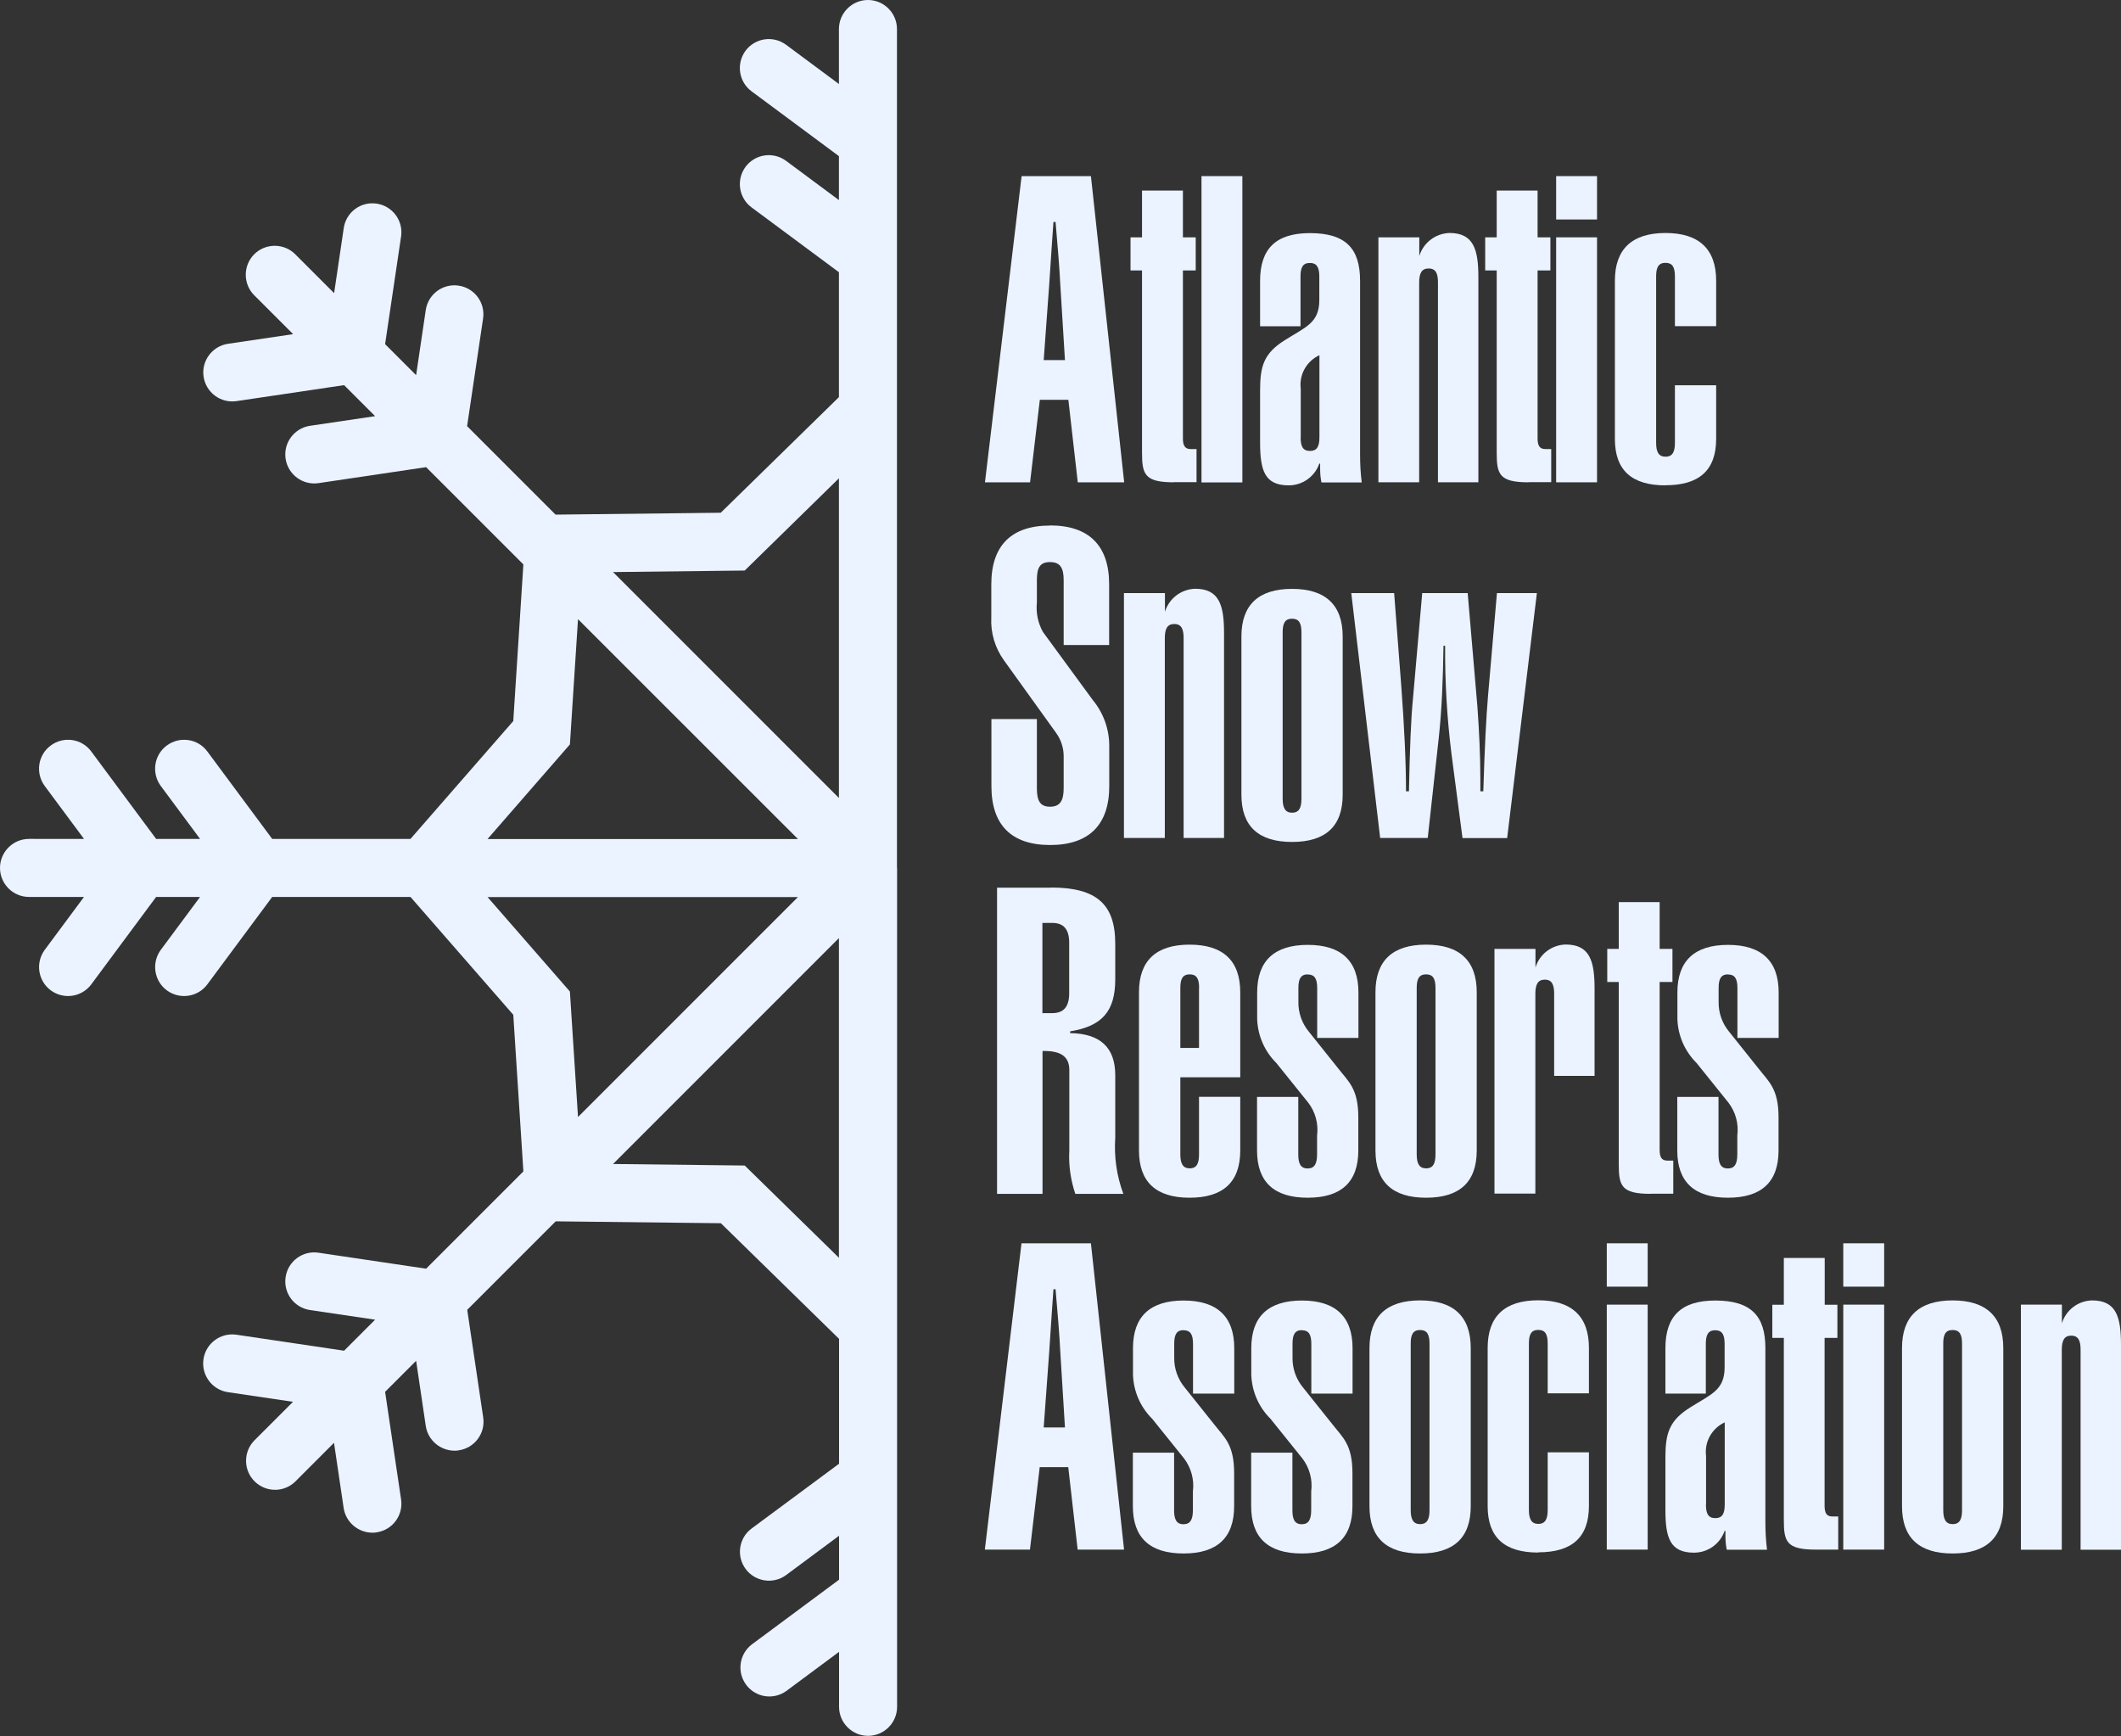 <svg xmlns="http://www.w3.org/2000/svg" id="Layer_1" data-name="Layer 1" viewBox="0 0 180.54 147.76"><rect x="0" y="0" width="180.54" height="147.76" fill="#333333" stroke="none"/><defs><style> .cls-1 { fill: #eaf3ff; stroke-width: 0px; } </style></defs><g id="Group_70" data-name="Group 70"><path id="Path_891" data-name="Path 891" class="cls-1" d="M76.35,73.88V2.47c0-1.36-1.11-2.47-2.47-2.47s-2.47,1.11-2.47,2.47v4.68l-4.5-3.34c-1.1-.81-2.64-.58-3.45.51-.81,1.1-.58,2.64.51,3.45l7.44,5.52v3.74l-4.5-3.34c-1.1-.81-2.64-.58-3.45.51-.81,1.1-.58,2.64.51,3.45h0l7.44,5.52v10.63l-10.06,9.84-14.06.16-7.53-7.53,1.36-9.16c.2-1.35-.73-2.6-2.08-2.8-1.35-.2-2.6.73-2.8,2.08h0l-.82,5.54-2.64-2.64,1.36-9.16c.2-1.35-.73-2.6-2.08-2.8-1.35-.2-2.6.73-2.8,2.08h0l-.82,5.54-3.31-3.31c-.96-.96-2.53-.96-3.49,0s-.96,2.53,0,3.49l3.31,3.31-5.54.82c-1.35.2-2.28,1.46-2.08,2.8.2,1.35,1.46,2.28,2.8,2.08l9.16-1.36,2.64,2.64-5.54.82c-1.35.2-2.28,1.46-2.08,2.8.2,1.35,1.46,2.28,2.8,2.08l9.16-1.36,8.28,8.28-.86,13.33-8.75,10.03h-11.77l-5.52-7.44c-.81-1.1-2.36-1.32-3.45-.51-1.1.81-1.32,2.36-.51,3.45l3.34,4.5h-3.74l-5.52-7.44c-.81-1.1-2.36-1.32-3.45-.51-1.1.81-1.32,2.36-.51,3.45h0l3.34,4.5H2.47c-1.36,0-2.47,1.11-2.47,2.47s1.11,2.47,2.47,2.47h4.68l-3.34,4.5c-.81,1.1-.58,2.64.51,3.45,1.1.81,2.64.58,3.45-.51l5.52-7.44h3.74l-3.34,4.5c-.81,1.1-.58,2.64.51,3.45,1.1.81,2.64.58,3.45-.51l5.52-7.44h11.77l8.75,10.03.86,13.33-8.28,8.28-9.16-1.36c-1.35-.2-2.6.73-2.8,2.08-.2,1.35.73,2.6,2.08,2.8l5.54.82-2.64,2.64-9.16-1.36c-1.35-.2-2.61.73-2.81,2.08-.2,1.35.73,2.61,2.08,2.81h0l5.54.82-3.31,3.31c-.94.98-.91,2.55.07,3.49.96.92,2.47.92,3.42,0l3.31-3.31.82,5.54c.18,1.21,1.22,2.1,2.44,2.11.12,0,.24,0,.37-.03,1.35-.2,2.28-1.45,2.08-2.8l-1.36-9.16,2.64-2.64.82,5.54c.18,1.21,1.22,2.1,2.44,2.11.12,0,.24,0,.37-.03,1.35-.2,2.28-1.45,2.08-2.8l-1.36-9.16,7.53-7.53,14.06.16,10.06,9.84v10.63l-7.44,5.51c-1.1.81-1.32,2.36-.51,3.45s2.36,1.32,3.45.51l4.5-3.34v3.74l-7.44,5.52c-1.08.84-1.27,2.39-.44,3.46.81,1.05,2.3,1.27,3.38.5l4.5-3.34v4.68c0,1.36,1.11,2.47,2.47,2.47s2.47-1.11,2.47-2.47h0v-71.41h0ZM63.39,48.56l8.02-7.85v27.21l-19.23-19.23,11.21-.13ZM48.51,63.37l.69-10.67,18.72,18.71h-26.42l7.01-8.05ZM48.51,84.39l-7.01-8.04h26.42l-18.72,18.72-.69-10.67ZM63.39,99.2l-11.21-.13,19.23-19.23v27.21l-8.02-7.85Z"></path><path id="Path_892" data-name="Path 892" class="cls-1" d="M86.96,14.99h5.9l2.83,26.06h-3.95l-.8-7.02h-2.43l-.83,7.02h-3.84l3.12-26.06ZM90.65,30.66l-.4-6.48c-.07-1.45-.22-3.19-.4-5.29h-.18c-.07.87-.18,2.64-.36,5.32l-.47,6.44h1.81Z"></path><path id="Path_893" data-name="Path 893" class="cls-1" d="M99.92,41.05c-2.5,0-2.71-.69-2.71-2.53v-15.5h-.98v-2.82h.98v-3.98h3.48v3.98h1.09v2.82h-1.09v14.3c0,.61.18.9.65.9h.51v2.82h-1.92Z"></path><rect id="Rectangle_490" data-name="Rectangle 490" class="cls-1" x="102.27" y="14.99" width="3.48" height="26.07"></rect><path id="Path_894" data-name="Path 894" class="cls-1" d="M112.48,41.05c-.08-.38-.11-.77-.11-1.16v-.43h-.07c-.39,1.11-1.43,1.85-2.61,1.85-2.06,0-2.43-1.3-2.43-3.66v-4.45c0-2.06.33-3.15,2.14-4.27,1.77-1.12,2.9-1.45,2.9-3.4v-1.99c0-.8-.22-1.16-.8-1.16-.62,0-.8.4-.8,1.16v4.23h-3.44v-3.87c0-2.72,1.34-4.06,4.24-4.06,3.08,0,4.27,1.34,4.27,4.06v14.77c0,.8.04,1.6.14,2.39h-3.43ZM110.71,37.22c0,.76.18,1.16.8,1.16.58,0,.8-.36.8-1.16v-6.99c-1.1.51-1.74,1.66-1.59,2.86v4.13Z"></path><path id="Path_895" data-name="Path 895" class="cls-1" d="M117.33,20.2h3.48v1.59c.35-1.14,1.38-1.92,2.57-1.96,2.06,0,2.46,1.41,2.46,3.77v17.45h-3.44v-17.01c0-.76-.18-1.19-.8-1.19-.58,0-.8.4-.8,1.19v17.01h-3.47v-20.85Z"></path><path id="Path_896" data-name="Path 896" class="cls-1" d="M130.11,41.05c-2.5,0-2.71-.69-2.71-2.53v-15.5h-.98v-2.82h.98v-3.98h3.48v3.98h1.09v2.82h-1.09v14.3c0,.61.18.9.65.9h.51v2.82h-1.92Z"></path><path id="Path_897" data-name="Path 897" class="cls-1" d="M132.46,14.99h3.48v3.69h-3.48v-3.69ZM132.46,20.2h3.48v20.85h-3.48v-20.85Z"></path><path id="Path_898" data-name="Path 898" class="cls-1" d="M141.77,41.31c-2.86,0-4.31-1.27-4.31-3.95v-13.47c0-2.68,1.45-4.06,4.31-4.06s4.31,1.38,4.31,4.06v3.87h-3.51v-4.23c0-.8-.22-1.16-.8-1.16-.61,0-.8.4-.8,1.16v14.15c0,.8.22,1.19.8,1.19.61,0,.8-.43.8-1.19v-4.89h3.51v4.56c0,2.68-1.45,3.95-4.31,3.95"></path><path id="Path_899" data-name="Path 899" class="cls-1" d="M89.38,44.72c3.29,0,5.03,1.7,5.03,5v5.18h-3.87v-5.5c0-1.01-.25-1.56-1.16-1.56s-1.12.54-1.12,1.56v1.88c-.09.87.09,1.74.51,2.5l4.24,5.79c.91,1.1,1.41,2.48,1.41,3.91v3.44c0,3.29-1.74,5-5.03,5s-5-1.7-5-5v-5.72h3.87v5.87c0,1.01.22,1.59,1.12,1.59s1.16-.58,1.16-1.59v-2.71c0-.72-.23-1.41-.65-1.99l-4.42-6.15c-.77-1.06-1.16-2.36-1.09-3.67v-2.82c0-3.29,1.7-5,5-5"></path><path id="Path_900" data-name="Path 900" class="cls-1" d="M95.68,50.48h3.48v1.59c.35-1.14,1.38-1.92,2.57-1.96,2.06,0,2.46,1.41,2.46,3.76v17.45h-3.44v-17.01c0-.76-.18-1.2-.8-1.2-.58,0-.8.4-.8,1.2v17.01h-3.48v-20.85Z"></path><path id="Path_901" data-name="Path 901" class="cls-1" d="M109.98,50.12c2.86,0,4.31,1.38,4.31,4.05v13.47c0,2.68-1.45,4.02-4.31,4.02s-4.31-1.34-4.31-4.02v-13.47c0-2.68,1.45-4.05,4.31-4.05M109.18,67.97c0,.8.22,1.2.8,1.2.61,0,.8-.43.8-1.2v-14.15c0-.8-.22-1.16-.8-1.16-.61,0-.8.4-.8,1.16v14.15Z"></path><path id="Path_902" data-name="Path 902" class="cls-1" d="M115.01,50.48h3.66l.61,7.96c.25,3.37.4,6.37.4,8.91h.25c.07-3.62.18-6.23.33-7.75l.8-9.12h3.87l.83,9.7c.14,1.99.25,4.05.25,6.19v.98h.25c.11-3.66.25-6.37.4-8.11l.76-8.76h3.4l-2.53,20.85h-3.8l-.94-7.17c-.38-3.05-.56-6.12-.54-9.2h-.14c-.04,2.82-.14,5.43-.4,7.82l-.94,8.54h-4.05l-2.46-20.85Z"></path><path id="Path_903" data-name="Path 903" class="cls-1" d="M89.46,75.54c3.87,0,5.47,1.41,5.47,4.78v3.04c0,2.71-1.12,3.98-3.84,4.42v.15c2.57.04,3.84,1.23,3.84,3.58v5.32c-.11,1.62.12,3.25.69,4.78h-4.09c-.4-1.19-.58-2.44-.51-3.69v-6.84c0-1.16-.72-1.63-2.14-1.63h-.14v12.16h-3.87v-26.06h4.59ZM91.01,80.25c0-1.16-.47-1.7-1.45-1.7h-.83v7.68h.83c.98,0,1.45-.54,1.45-1.7v-4.28Z"></path><path id="Path_904" data-name="Path 904" class="cls-1" d="M101.26,99.44c.62,0,.8-.43.8-1.2v-4.89h3.51v4.57c0,2.68-1.45,4.02-4.31,4.02s-4.31-1.34-4.31-4.02v-13.47c0-2.68,1.45-4.05,4.31-4.05s4.31,1.38,4.31,4.05v7.24h-5.1v6.55c0,.8.22,1.2.8,1.2M102.07,84.09c0-.8-.22-1.16-.8-1.16-.61,0-.8.4-.8,1.16v5.1h1.59v-5.1Z"></path><path id="Path_905" data-name="Path 905" class="cls-1" d="M111.32,82.93c-.61,0-.8.4-.8,1.16v1.16c-.02.94.3,1.85.9,2.57l2.46,3.08c.9,1.16,1.74,1.74,1.74,4.2v2.82c0,2.68-1.45,4.02-4.31,4.02s-4.31-1.34-4.31-4.02v-4.56h3.51v4.89c0,.76.18,1.2.8,1.2.58,0,.8-.4.8-1.2v-1.59c.13-1-.14-2.02-.76-2.82l-2.71-3.37c-1.01-1-1.59-2.35-1.63-3.76v-2.24c0-2.68,1.45-4.05,4.31-4.05s4.31,1.38,4.31,4.05v3.87h-3.51v-4.24c0-.8-.22-1.16-.8-1.16"></path><path id="Path_906" data-name="Path 906" class="cls-1" d="M121.39,80.4c2.86,0,4.31,1.38,4.31,4.05v13.47c0,2.68-1.45,4.02-4.31,4.02s-4.31-1.34-4.31-4.02v-13.47c0-2.68,1.45-4.05,4.31-4.05M120.59,98.24c0,.8.22,1.2.8,1.2.61,0,.8-.43.8-1.2v-14.15c0-.8-.22-1.16-.8-1.16-.61,0-.8.4-.8,1.16v14.15Z"></path><path id="Path_907" data-name="Path 907" class="cls-1" d="M127.22,80.76h3.48v1.59c.34-1.14,1.38-1.93,2.57-1.96,2.06,0,2.46,1.41,2.46,3.76v7.42h-3.44v-6.99c0-.76-.18-1.2-.8-1.2-.58,0-.8.4-.8,1.2v17.01h-3.48v-20.85Z"></path><path id="Path_908" data-name="Path 908" class="cls-1" d="M140.5,101.61c-2.5,0-2.71-.69-2.71-2.53v-15.5h-.98v-2.82h.98v-3.98h3.48v3.98h1.09v2.82h-1.09v14.3c0,.62.18.9.65.9h.51v2.82h-1.92Z"></path><path id="Path_909" data-name="Path 909" class="cls-1" d="M147.09,82.93c-.61,0-.8.4-.8,1.16v1.16c-.02.94.3,1.85.9,2.57l2.46,3.08c.9,1.16,1.74,1.74,1.74,4.2v2.82c0,2.68-1.45,4.02-4.31,4.02s-4.31-1.34-4.31-4.02v-4.56h3.51v4.89c0,.76.18,1.2.8,1.2.58,0,.8-.4.8-1.2v-1.59c.13-1-.14-2.02-.76-2.82l-2.71-3.37c-1.01-1-1.59-2.35-1.63-3.76v-2.24c0-2.68,1.45-4.05,4.31-4.05s4.31,1.38,4.31,4.05v3.87h-3.51v-4.24c0-.8-.22-1.16-.8-1.16"></path><path id="Path_910" data-name="Path 910" class="cls-1" d="M86.96,105.82h5.9l2.82,26.07h-3.95l-.8-7.02h-2.43l-.83,7.02h-3.84l3.12-26.07ZM90.65,121.5l-.4-6.48c-.07-1.45-.22-3.19-.4-5.29h-.18c-.07.87-.18,2.64-.36,5.32l-.47,6.44h1.81Z"></path><path id="Path_911" data-name="Path 911" class="cls-1" d="M100.75,113.21c-.61,0-.8.4-.8,1.16v1.16c-.02.94.3,1.85.9,2.57l2.46,3.08c.9,1.16,1.74,1.74,1.74,4.2v2.82c0,2.68-1.45,4.02-4.31,4.02s-4.31-1.34-4.31-4.02v-4.56h3.51v4.89c0,.76.18,1.2.8,1.2.58,0,.8-.4.8-1.2v-1.59c.13-1-.15-2.02-.76-2.82l-2.71-3.37c-1.01-1-1.59-2.35-1.63-3.77v-2.24c0-2.68,1.45-4.05,4.31-4.05s4.31,1.38,4.31,4.05v3.87h-3.51v-4.23c0-.8-.22-1.16-.8-1.16"></path><path id="Path_912" data-name="Path 912" class="cls-1" d="M110.82,113.21c-.61,0-.8.4-.8,1.16v1.16c-.02.94.3,1.85.9,2.57l2.46,3.08c.9,1.16,1.74,1.74,1.74,4.2v2.82c0,2.68-1.45,4.02-4.31,4.02s-4.31-1.34-4.31-4.02v-4.56h3.51v4.89c0,.76.18,1.2.8,1.2.58,0,.8-.4.8-1.2v-1.59c.13-1-.14-2.02-.76-2.82l-2.71-3.37c-1.01-1-1.59-2.35-1.63-3.77v-2.24c0-2.68,1.45-4.05,4.31-4.05s4.31,1.38,4.31,4.05v3.87h-3.51v-4.23c0-.8-.22-1.16-.8-1.16"></path><path id="Path_913" data-name="Path 913" class="cls-1" d="M120.88,110.68c2.86,0,4.31,1.38,4.31,4.05v13.47c0,2.68-1.45,4.02-4.31,4.02s-4.31-1.34-4.31-4.02v-13.47c0-2.68,1.45-4.05,4.31-4.05M120.08,128.52c0,.8.22,1.2.8,1.2.61,0,.8-.43.8-1.2v-14.16c0-.8-.22-1.16-.8-1.16-.61,0-.8.4-.8,1.16v14.16Z"></path><path id="Path_914" data-name="Path 914" class="cls-1" d="M130.94,132.14c-2.86,0-4.31-1.27-4.31-3.95v-13.47c0-2.68,1.45-4.05,4.31-4.05s4.31,1.38,4.31,4.05v3.87h-3.51v-4.24c0-.8-.22-1.16-.8-1.16-.61,0-.8.4-.8,1.16v14.15c0,.8.22,1.2.8,1.2.61,0,.8-.43.8-1.2v-4.89h3.51v4.56c0,2.68-1.45,3.95-4.31,3.95"></path><path id="Path_915" data-name="Path 915" class="cls-1" d="M136.77,105.82h3.48v3.69h-3.48v-3.69ZM136.77,111.04h3.48v20.85h-3.48v-20.85Z"></path><path id="Path_916" data-name="Path 916" class="cls-1" d="M146.98,131.89c-.08-.38-.11-.77-.11-1.16v-.43h-.07c-.39,1.11-1.43,1.85-2.61,1.85-2.06,0-2.43-1.3-2.43-3.66v-4.45c0-2.06.33-3.15,2.14-4.27,1.77-1.12,2.9-1.45,2.9-3.4v-1.99c0-.8-.22-1.16-.8-1.16-.61,0-.8.4-.8,1.16v4.23h-3.44v-3.87c0-2.71,1.34-4.05,4.24-4.05,3.08,0,4.27,1.34,4.27,4.05v14.77c0,.8.04,1.6.14,2.39h-3.44ZM145.21,128.05c0,.76.18,1.16.8,1.16.58,0,.8-.36.8-1.16v-6.99c-1.1.51-1.74,1.66-1.59,2.86v4.13Z"></path><path id="Path_917" data-name="Path 917" class="cls-1" d="M154.55,131.89c-2.5,0-2.71-.69-2.71-2.53v-15.49h-.98v-2.82h.98v-3.98h3.48v3.98h1.08v2.82h-1.09v14.3c0,.61.18.9.65.9h.51v2.82h-1.92Z"></path><path id="Path_918" data-name="Path 918" class="cls-1" d="M156.9,105.82h3.48v3.69h-3.48v-3.69ZM156.9,111.04h3.48v20.85h-3.48v-20.85Z"></path><path id="Path_919" data-name="Path 919" class="cls-1" d="M166.21,110.68c2.86,0,4.31,1.38,4.31,4.05v13.47c0,2.68-1.45,4.02-4.31,4.02s-4.31-1.34-4.31-4.02v-13.47c0-2.68,1.45-4.05,4.31-4.05M165.41,128.52c0,.8.22,1.2.8,1.2.61,0,.8-.43.8-1.2v-14.16c0-.8-.22-1.16-.8-1.16-.62,0-.8.4-.8,1.16v14.16Z"></path><path id="Path_920" data-name="Path 920" class="cls-1" d="M172.03,111.04h3.48v1.59c.35-1.14,1.38-1.92,2.57-1.95,2.06,0,2.46,1.41,2.46,3.77v17.45h-3.44v-17.02c0-.76-.18-1.2-.8-1.2-.58,0-.8.4-.8,1.2v17.02h-3.48v-20.85Z"></path></g></svg>